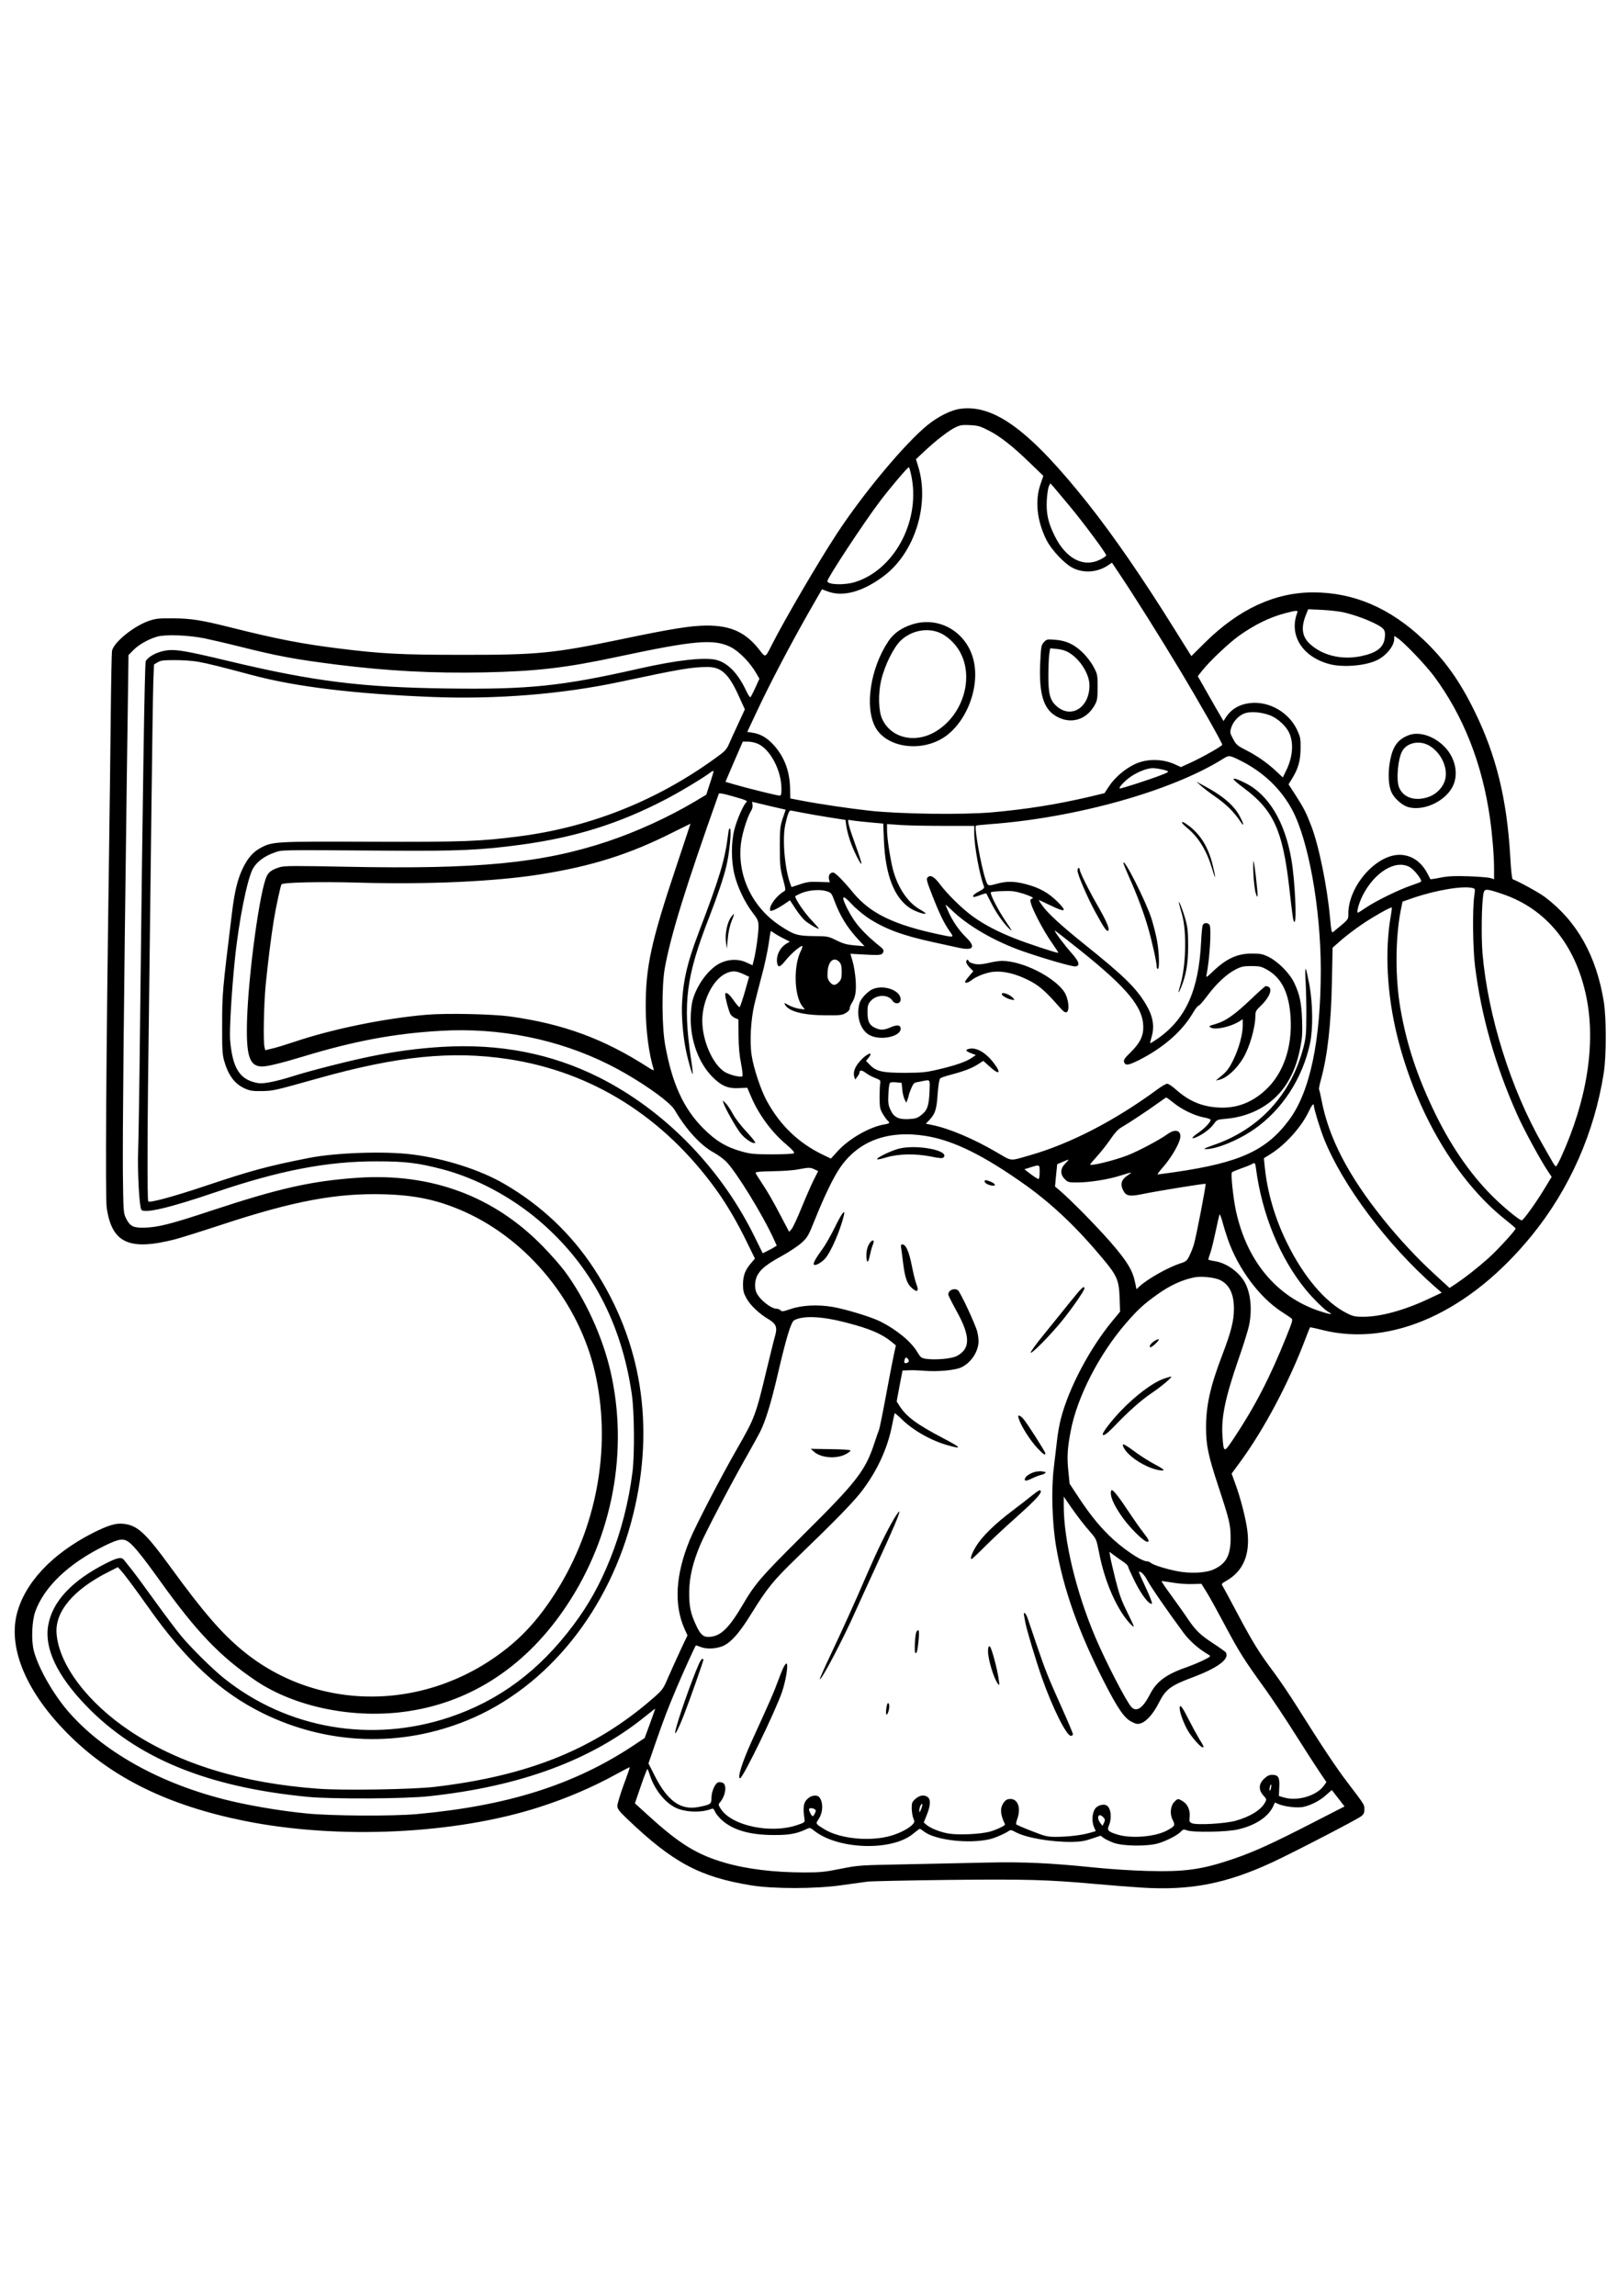 <?xml version="1.0" standalone="no"?>
<!DOCTYPE svg PUBLIC "-//W3C//DTD SVG 20010904//EN"
 "http://www.w3.org/TR/2001/REC-SVG-20010904/DTD/svg10.dtd">
<svg version="1.0" xmlns="http://www.w3.org/2000/svg"
 width="1410pt" height="2000pt" viewBox="0 0 1410 2000"
 preserveAspectRatio="xMidYMid meet">

<g transform="translate(0,2000) scale(0.1,-0.1)"
fill="#000000" stroke="none">
<path d="M8367 16439 c-79 -11 -190 -66 -282 -140 -196 -158 -563 -597 -793
-949 -161 -245 -453 -745 -565 -965 -59 -117 -55 -116 -109 -46 -119 153 -249
213 -462 212 -137 -1 -306 -28 -750 -121 -587 -122 -724 -135 -1386 -134 -527
0 -694 9 -1064 55 -315 39 -536 81 -923 178 -278 70 -365 84 -528 85 -122 1
-149 -2 -207 -22 -136 -47 -310 -190 -322 -263 -3 -19 -8 -279 -11 -579 -3
-300 -10 -842 -15 -1205 -25 -1747 -33 -2982 -20 -3066 45 -308 197 -377 600
-273 52 14 237 72 410 129 624 205 995 274 1410 262 278 -8 476 -52 703 -154
554 -251 991 -789 1131 -1393 142 -616 32 -1293 -301 -1855 -129 -217 -266
-385 -423 -518 -696 -587 -1679 -608 -2350 -51 -182 151 -341 335 -622 721
-221 303 -290 367 -413 380 -67 7 -132 -13 -266 -80 -357 -182 -595 -436 -663
-708 -75 -305 89 -687 453 -1049 377 -376 866 -616 1527 -750 819 -166 1844
-118 2580 121 233 75 457 171 659 282 66 36 121 65 123 63 1 -2 -22 -71 -53
-153 -30 -83 -55 -165 -55 -182 0 -27 13 -45 87 -116 397 -379 631 -504 1076
-577 193 -32 565 -32 792 1 88 12 189 26 225 31 36 4 355 11 710 15 677 7 858
2 1270 -35 118 -11 302 -25 408 -32 425 -27 737 34 1139 220 187 87 739 373
776 402 21 17 27 30 27 59 0 42 4 36 -146 233 -103 135 -221 313 -439 659 -66
105 -158 241 -204 302 -128 171 -182 258 -313 504 -66 125 -126 236 -133 247
-13 18 -11 22 33 47 148 85 208 230 182 437 -13 104 -61 291 -108 416 l-29 80
77 105 c207 283 423 690 565 1066 21 55 39 101 41 103 1 2 49 -8 107 -23 604
-151 1285 157 1828 826 328 404 544 894 625 1414 23 150 23 470 1 615 -64 402
-233 704 -512 915 -48 37 -230 137 -282 156 -7 3 -15 70 -22 198 -29 501 -123
883 -311 1266 -131 267 -259 445 -443 621 -291 277 -609 414 -963 414 -333 0
-647 -145 -941 -435 l-121 -120 -144 230 c-279 448 -535 819 -757 1099 -504
634 -816 866 -1114 825z m247 -188 c101 -51 213 -139 364 -286 l114 -110 -26
-77 c-48 -141 -29 -314 51 -477 45 -91 162 -215 236 -250 95 -46 212 -36 302
24 l35 24 68 -102 c123 -183 351 -546 517 -822 174 -289 378 -648 376 -662 -1
-12 -172 -109 -273 -155 l-87 -40 -43 20 c-113 54 -251 56 -358 6 -86 -40
-175 -117 -225 -192 l-40 -61 -125 -30 c-284 -67 -553 -110 -856 -137 -258
-22 -796 -15 -1064 14 -187 21 -440 58 -604 90 l-89 17 -2 95 c-5 150 -52 271
-145 373 -55 61 -115 95 -184 105 l-44 7 87 185 c108 231 286 570 443 846
l121 211 48 -18 c135 -52 310 -3 494 136 268 203 399 625 296 954 l-19 61 69
65 c101 95 217 185 274 212 43 21 61 23 128 20 67 -3 89 -9 161 -46z m-668
-417 c69 -386 -158 -800 -495 -904 -92 -29 -241 -24 -241 8 0 27 321 515 458
695 88 117 241 297 252 297 5 0 16 -43 26 -96z m1371 -237 c118 -141 322 -415
323 -434 0 -6 -23 -23 -52 -37 -146 -73 -300 7 -398 208 -57 116 -73 191 -68
306 3 52 11 107 18 123 l13 27 29 -32 c15 -18 76 -91 135 -161z m2413 -936
c97 -25 197 -63 271 -102 65 -35 75 -53 66 -119 -11 -81 -71 -127 -203 -155
-169 -36 -338 4 -449 106 -71 66 -80 145 -30 265 l15 37 128 -6 c75 -4 158
-14 202 -26z m-425 2 c-75 -196 45 -386 282 -448 118 -31 317 -14 416 36 80
40 147 124 147 184 l0 26 33 -22 c60 -42 243 -234 315 -331 255 -344 419 -761
486 -1233 21 -148 36 -330 36 -442 l0 -92 -32 11 c-18 5 -103 12 -188 15 -120
4 -175 2 -244 -11 -48 -10 -89 -16 -91 -14 -1 2 -12 22 -24 46 -54 106 -142
166 -246 166 -206 -1 -444 -274 -445 -511 0 -55 7 -47 -131 -160 -14 -12 -17
0 -28 117 -25 278 -98 636 -165 808 -44 115 -66 157 -138 269 l-59 91 31 50
c53 86 73 156 74 262 1 87 -2 100 -31 163 -72 152 -242 250 -405 233 -98 -10
-170 -53 -218 -129 l-18 -28 -19 33 c-11 18 -62 106 -113 196 l-92 162 38 48
c64 81 230 238 317 301 140 100 270 164 412 201 93 24 109 25 100 3z m-9525
-223 c58 -12 193 -43 300 -70 344 -86 488 -113 860 -160 442 -55 838 -76 1280
-67 460 10 709 39 1167 137 665 142 832 156 978 85 75 -37 174 -138 228 -234
l25 -43 -35 -77 c-19 -42 -39 -80 -43 -84 -4 -5 -22 22 -39 59 -69 147 -157
239 -256 265 -100 27 -345 0 -680 -76 -672 -152 -956 -182 -1673 -172 -742 10
-1159 62 -1892 237 -427 102 -490 111 -590 86 -64 -17 -121 -51 -140 -85 -9
-18 -26 -1090 -50 -3216 -5 -489 -13 -960 -16 -1045 -7 -180 10 -496 28 -518
29 -34 246 17 643 152 566 192 978 271 1410 270 246 0 355 -13 567 -68 292
-76 598 -238 843 -446 450 -382 720 -887 811 -1515 22 -150 25 -522 6 -675
-33 -264 -100 -524 -195 -760 -88 -220 -187 -398 -320 -575 -299 -400 -649
-659 -1082 -804 -679 -226 -1410 -100 -1960 338 -105 84 -285 262 -378 373
-45 55 -147 191 -227 302 -80 111 -170 233 -200 271 -30 37 -61 76 -69 86 -21
29 -55 23 -154 -27 -300 -151 -472 -335 -507 -543 -34 -200 77 -435 329 -697
441 -458 1055 -711 1936 -796 207 -20 852 -17 1055 6 798 86 1412 314 1883
695 48 39 87 69 87 67 0 -2 -21 -61 -46 -130 l-46 -125 -96 -64 c-517 -343
-1097 -527 -1892 -599 -210 -19 -751 -16 -960 6 -195 19 -423 56 -609 97 -609
135 -1133 415 -1454 777 -137 154 -273 391 -312 542 -24 90 -17 262 13 344 79
217 292 418 602 571 129 63 166 68 216 30 43 -33 126 -136 262 -326 322 -451
530 -669 840 -878 347 -234 866 -338 1334 -266 559 85 1033 402 1378 922 400
602 539 1349 380 2039 -70 303 -221 632 -401 874 -35 47 -118 141 -184 209
-428 442 -976 645 -1617 602 -405 -28 -684 -91 -1278 -287 -359 -119 -464
-145 -590 -148 -90 -1 -118 14 -152 82 -22 46 -23 56 -27 387 -3 340 7 1403
34 3434 l15 1085 41 42 c48 49 133 97 210 119 73 20 269 13 409 -15z m-55
-204 c80 -14 193 -42 470 -116 381 -102 891 -164 1570 -191 561 -22 1130 24
1635 131 534 114 630 130 767 130 120 0 185 -61 273 -257 l51 -112 -59 -128
c-33 -70 -69 -150 -81 -178 -18 -41 -36 -61 -99 -106 -515 -378 -1100 -613
-1727 -694 -342 -44 -485 -50 -1291 -47 -844 3 -861 2 -965 -55 -65 -35 -111
-89 -154 -178 -45 -94 -71 -201 -94 -391 -83 -677 -85 -698 -85 -974 -1 -207
2 -255 17 -309 36 -127 92 -203 180 -242 44 -20 67 -24 147 -23 101 2 103 2
485 109 697 196 1168 244 1661 170 735 -111 1360 -504 1821 -1146 88 -123 176
-273 259 -443 l73 -149 -29 -34 c-55 -62 -74 -111 -75 -188 0 -59 5 -78 30
-124 33 -61 113 -136 195 -184 64 -39 76 -70 54 -145 -8 -26 -38 -148 -68
-272 -101 -423 -107 -438 -263 -710 -140 -244 -365 -677 -413 -796 -124 -303
-138 -564 -44 -774 l25 -55 -59 -125 c-32 -69 -80 -175 -107 -236 -46 -108
-50 -113 -132 -185 -507 -443 -1086 -678 -1908 -774 -188 -22 -794 -32 -1010
-16 -660 48 -1204 213 -1636 499 -373 247 -626 581 -646 853 -15 191 148 384
453 537 l81 41 25 -27 c33 -36 122 -155 243 -326 325 -460 628 -739 999 -921
562 -275 1197 -297 1776 -61 699 285 1245 962 1449 1799 189 771 71 1505 -343
2137 -200 305 -462 552 -782 738 -210 122 -516 220 -802 256 -235 30 -663 16
-897 -30 -352 -69 -503 -109 -905 -244 -281 -94 -484 -149 -498 -135 -10 10
-8 694 6 1655 6 476 16 1281 22 1790 6 509 13 994 16 1078 l6 154 32 19 c26
16 50 19 151 19 66 0 156 -6 200 -14z m9340 -466 c77 -30 155 -105 178 -174
32 -92 17 -207 -40 -319 l-24 -49 -52 49 c-78 74 -172 140 -267 188 -78 40
-87 48 -114 98 -28 52 -29 58 -17 97 16 54 65 107 116 126 53 19 143 12 220
-16z m-4460 -249 c109 -50 205 -233 205 -393 0 -49 -3 -58 -18 -58 -21 0 -295
68 -399 99 l-71 21 75 175 76 175 46 0 c25 0 64 -9 86 -19z m4210 -149 c192
-96 347 -243 444 -423 144 -267 250 -858 251 -1394 0 -620 -94 -1066 -276
-1310 -198 -267 -430 -373 -997 -455 -76 -11 -143 -20 -148 -20 -6 0 14 27 43
60 60 68 119 161 144 227 34 87 -21 123 -102 64 -69 -50 -256 -149 -349 -185
-120 -46 -325 -96 -325 -79 0 3 27 34 60 71 33 36 85 102 116 147 37 55 69 90
95 104 58 33 244 156 320 212 37 27 69 49 73 49 3 0 32 -21 64 -47 70 -57 181
-111 261 -126 34 -6 61 -16 61 -21 0 -20 -51 -74 -104 -111 -63 -43 -73 -62
-21 -41 56 24 125 75 153 116 26 36 30 38 100 44 231 19 426 132 537 310 56
90 89 177 116 308 17 86 20 125 16 243 -6 153 -20 221 -69 325 -40 83 -140
184 -223 225 -52 25 -71 29 -145 29 -127 0 -222 -43 -340 -156 -56 -53 -61
-56 -56 -31 28 134 45 415 26 438 -17 20 -47 19 -58 -2 -5 -10 -12 -76 -15
-148 -21 -422 -133 -672 -381 -844 -33 -23 -61 -40 -62 -38 -2 2 3 25 11 52
29 96 13 185 -52 292 -87 143 -191 244 -538 522 -204 164 -319 270 -366 339
-17 23 -28 42 -25 42 2 0 47 -21 99 -46 134 -65 150 -56 62 32 -80 79 -159
123 -281 154 -94 24 -160 25 -239 4 -88 -24 -86 -24 -106 34 -39 115 -100 454
-84 470 2 2 57 8 122 13 749 55 1584 289 2031 569 53 33 56 33 157 -18z m-695
-73 c78 -17 78 -20 0 -50 -99 -39 -351 -120 -361 -117 -15 5 40 65 95 103 61
42 144 74 191 74 17 0 50 -4 75 -10z m-3932 -119 l-33 -102 -100 -60 c-235
-139 -505 -262 -762 -348 -567 -189 -1125 -243 -2267 -220 -465 9 -548 9 -589
-4 -62 -19 -93 -39 -111 -75 -60 -115 -160 -842 -173 -1251 -10 -318 20 -410
132 -410 45 0 175 32 353 86 448 136 798 202 1204 225 510 30 1022 -73 1462
-293 243 -121 529 -318 575 -396 101 -172 226 -309 342 -372 35 -19 82 -54
106 -77 87 -87 319 -463 416 -676 l26 -57 -22 -14 c-12 -8 -39 -23 -61 -33
l-39 -20 -83 168 c-295 588 -780 1081 -1343 1364 -418 209 -867 296 -1370 266
-210 -13 -399 -38 -616 -82 -183 -37 -531 -125 -681 -173 -146 -46 -257 -68
-302 -61 -162 27 -226 126 -247 380 -6 82 13 418 41 690 34 340 109 715 160
802 33 57 101 107 182 135 76 26 0 25 1022 18 579 -4 783 5 1123 51 472 63
859 183 1264 394 122 63 331 188 398 239 11 8 22 13 23 11 2 -2 -11 -49 -30
-105z m318 -166 c-24 -17 -84 -152 -106 -239 -29 -111 -29 -272 0 -391 25
-107 91 -246 159 -334 46 -60 50 -70 51 -120 0 -59 -22 -220 -41 -293 l-11
-45 -55 25 c-69 32 -153 29 -226 -6 -101 -49 -206 -191 -242 -327 -9 -34 -16
-101 -16 -155 -1 -198 72 -392 190 -510 80 -80 136 -103 237 -97 l66 3 37 -86
c65 -150 177 -302 301 -406 54 -46 76 -71 69 -78 -6 -6 -80 -10 -187 -10 -154
0 -188 3 -262 23 -139 38 -230 92 -340 202 -173 173 -272 389 -333 725 -30
162 -31 517 -4 670 54 296 182 708 471 1521 3 8 46 0 131 -25 100 -28 123 -38
111 -47z m315 -143 c-23 -70 -25 -90 -25 -251 0 -158 3 -185 27 -275 24 -90
25 -100 11 -108 -60 -34 -124 -115 -124 -156 0 -18 3 -19 31 -9 17 6 56 28 87
48 l56 38 48 -73 c26 -40 63 -87 83 -104 33 -28 105 -71 121 -71 4 0 -27 35
-67 78 -59 62 -139 179 -139 205 0 2 23 14 50 26 66 28 162 36 220 19 43 -13
46 -16 71 -83 49 -132 110 -232 206 -336 l57 -61 -84 7 c-68 6 -100 14 -159
43 -73 36 -77 37 -200 38 -142 2 -172 11 -289 88 -248 161 -381 444 -344 726
12 90 57 230 88 278 9 13 14 36 12 51 l-4 27 146 -35 147 -34 -26 -76z m170
50 c52 -10 158 -29 236 -41 l141 -22 7 -52 c4 -28 18 -85 32 -126 27 -82 95
-219 100 -203 2 6 -21 78 -51 160 -62 170 -77 229 -55 221 8 -3 78 -12 155
-19 l141 -13 6 -150 c13 -298 89 -495 227 -586 42 -28 126 -57 136 -48 3 3
-19 19 -49 36 -107 60 -196 194 -237 354 -24 99 -50 270 -50 338 l0 52 128 -9
c70 -4 241 -7 380 -7 l252 0 0 -65 c0 -111 47 -365 85 -463 5 -13 -5 -23 -44
-43 -28 -14 -51 -32 -51 -40 0 -12 9 -11 56 6 30 12 57 19 59 17 1 -1 19 -37
40 -78 44 -89 109 -181 160 -230 32 -30 27 -20 -31 65 -70 104 -140 242 -129
253 4 4 49 9 101 10 81 3 108 0 180 -22 46 -15 84 -31 84 -36 0 -6 -4 -10 -10
-10 -24 0 -6 -58 55 -177 36 -71 92 -165 125 -210 32 -46 56 -83 52 -83 -20 0
-272 83 -377 125 -150 59 -267 120 -368 193 -92 66 -222 194 -287 281 -48 65
-82 83 -106 59 -13 -13 -9 -32 39 -154 63 -162 106 -250 153 -316 40 -56 41
-56 -94 -27 -394 84 -599 184 -747 363 -86 105 -157 176 -175 176 -27 0 -43
-26 -36 -57 l7 -28 -94 3 c-78 3 -105 0 -166 -21 l-73 -24 -10 26 c-49 130
-72 391 -45 516 18 84 33 125 46 125 5 0 51 -9 102 -19z m-1095 -461 c-224
-669 -270 -882 -269 -1240 1 -194 27 -397 69 -533 5 -15 -7 -11 -53 19 -383
246 -734 375 -1198 440 -155 21 -550 30 -727 15 -365 -31 -817 -123 -1153
-236 -72 -24 -158 -51 -192 -58 l-61 -15 -7 27 c-12 47 -6 366 10 538 18 185
46 413 71 568 18 111 60 304 67 312 17 17 342 24 657 15 620 -18 1206 9 1607
73 448 72 774 176 1148 365 83 41 151 75 152 75 1 0 -54 -164 -121 -365z
m6389 -13 c41 -23 112 -115 98 -127 -4 -4 -44 -19 -88 -34 -107 -37 -304 -133
-388 -190 -37 -25 -70 -46 -74 -46 -14 0 10 87 41 148 104 206 289 318 411
249z m551 -183 c19 -5 20 -9 11 -72 -16 -116 -12 -454 7 -607 53 -429 176
-864 365 -1288 57 -130 208 -408 274 -505 l29 -43 -62 -102 c-70 -117 -185
-277 -199 -277 -17 0 -134 94 -224 180 -198 188 -377 440 -522 734 -160 325
-256 612 -311 931 -46 264 -45 610 2 851 l16 80 91 32 c202 69 439 109 523 86z
m253 -50 c383 -128 642 -444 735 -897 84 -408 6 -902 -221 -1399 -20 -43 -39
-78 -44 -78 -4 0 -19 19 -32 43 -13 23 -51 89 -84 147 -276 480 -478 1124
-524 1669 -11 138 -8 413 7 509 8 54 20 54 163 6z m-5525 -209 c142 -94 299
-153 556 -209 91 -20 197 -43 237 -52 126 -27 149 6 62 91 -61 60 -116 139
-152 219 -15 32 -27 61 -27 64 0 4 24 -17 53 -45 142 -139 382 -277 629 -362
192 -66 426 -133 450 -129 43 6 33 41 -32 114 -64 72 -155 193 -148 198 1 2
102 -76 223 -173 411 -329 547 -495 548 -666 1 -82 -30 -142 -111 -222 -49
-47 -62 -67 -57 -82 11 -35 35 -32 125 12 215 108 381 252 475 413 21 35 43
64 50 64 7 0 41 39 76 86 79 106 169 190 246 229 50 26 69 30 138 30 70 0 87
-4 134 -30 130 -72 195 -204 208 -420 15 -258 -64 -487 -217 -628 -121 -113
-258 -164 -415 -154 -142 8 -256 57 -367 156 -31 28 -65 51 -76 51 -11 0 -48
-21 -83 -47 -372 -274 -763 -476 -1114 -576 -182 -52 -150 -55 -288 25 -200
117 -411 207 -561 238 l-58 12 30 31 c52 56 64 92 73 226 6 77 14 130 22 137
6 6 41 19 77 28 125 33 195 59 247 92 l52 33 55 -49 c83 -77 105 -61 38 28
-69 92 -154 142 -217 126 -36 -9 -31 -19 17 -38 l42 -16 -38 -26 c-49 -33
-141 -65 -291 -100 -106 -25 -139 -28 -290 -29 -195 0 -249 12 -305 70 l-33
34 22 27 c49 62 -14 39 -73 -27 -47 -52 -64 -99 -51 -140 l7 -22 19 24 c10 13
19 29 19 36 0 24 21 23 54 -2 19 -15 56 -35 83 -45 46 -18 48 -20 43 -52 -3
-18 -5 -74 -5 -123 1 -80 4 -96 27 -136 15 -25 34 -51 42 -59 25 -20 19 -27
-25 -34 -127 -20 -308 -123 -408 -232 l-60 -66 -73 35 c-209 101 -371 256
-486 468 -52 94 -116 288 -132 398 -18 118 -7 309 24 441 14 58 43 172 65 254
23 83 48 202 58 265 9 64 18 118 19 120 2 2 15 -6 31 -17 15 -11 52 -32 82
-47 l54 -27 -30 -18 c-60 -36 -94 -113 -79 -175 9 -36 26 -29 77 35 44 54 121
120 140 120 5 0 0 -18 -11 -41 -67 -130 -60 -393 12 -484 l22 -28 -49 6 c-26
4 -68 18 -92 31 -40 23 -42 23 -32 5 31 -59 159 -92 354 -93 124 -1 144 1 175
20 21 12 35 28 35 40 0 10 7 30 16 44 33 50 42 100 36 199 -4 53 -15 127 -26
164 l-20 69 129 -7 c98 -6 134 -4 145 5 20 17 19 37 -2 54 -165 133 -236 215
-302 347 -55 109 -39 122 42 33 32 -35 96 -88 141 -119z m4557 23 c-55 -306
-35 -688 55 -1053 166 -669 519 -1265 949 -1604 44 -35 81 -67 83 -71 4 -12
-158 -189 -239 -261 -96 -85 -199 -166 -275 -217 l-62 -41 -135 124 c-150 138
-302 301 -444 477 -304 379 -475 708 -537 1038 -9 45 -18 86 -21 90 -3 5 4 41
15 81 59 214 90 489 97 864 l6 290 77 68 c43 37 121 96 174 132 97 67 257 157
264 150 3 -2 -1 -32 -7 -67z m-4805 -409 c14 -16 19 -36 19 -84 0 -53 -4 -68
-24 -89 -31 -33 -54 -33 -81 2 -18 23 -21 37 -18 89 6 93 57 134 104 82z
m-840 -103 l52 -24 -37 -131 c-21 -73 -42 -133 -46 -134 -5 -1 -29 26 -53 61
-41 59 -72 79 -72 48 0 -31 32 -149 46 -171 8 -13 27 -28 42 -34 l27 -11 1
-143 c1 -98 8 -173 22 -242 11 -56 16 -104 12 -109 -14 -14 -115 11 -158 39
-104 69 -192 273 -192 444 0 172 91 355 202 410 55 27 91 26 154 -3z m1624
-1033 c-7 -122 -19 -156 -77 -200 -30 -23 -48 -28 -107 -31 -89 -4 -128 17
-158 85 -17 38 -20 61 -16 135 2 48 8 92 14 96 5 5 30 7 55 4 l46 -4 6 -57 c2
-32 12 -71 20 -87 l15 -29 11 28 c6 16 11 33 11 38 0 6 10 32 21 59 19 44 26
50 58 55 20 4 43 8 51 10 57 11 55 14 50 -102z m3350 -117 c0 -24 57 -209 89
-288 162 -404 550 -921 965 -1286 l60 -52 -115 -54 c-210 -99 -418 -156 -570
-156 -69 0 -88 4 -142 31 -187 94 -378 319 -522 614 -104 211 -171 439 -193
658 l-8 78 62 39 c127 80 267 236 329 368 28 59 45 78 45 48z m-3380 -261
c243 -40 507 -171 873 -432 235 -169 450 -374 676 -647 116 -139 133 -181 138
-336 l4 -115 -66 -80 c-196 -236 -381 -585 -449 -849 -14 -50 -29 -139 -35
-196 -7 -58 -19 -164 -28 -237 -23 -190 -14 -486 21 -688 64 -372 197 -744
418 -1176 121 -236 177 -317 242 -348 39 -20 51 -21 80 -11 48 16 108 84 155
178 59 118 102 150 301 224 215 81 318 159 282 215 -4 6 -50 39 -102 73 -121
79 -158 115 -230 220 -31 47 -96 138 -144 204 -48 65 -85 120 -83 123 2 2 44
-4 93 -12 49 -9 126 -15 172 -13 l82 2 44 -71 c25 -39 98 -172 164 -296 121
-227 162 -293 353 -557 57 -80 174 -255 259 -390 85 -135 181 -283 212 -329
l57 -84 -21 -30 c-64 -90 -234 -140 -353 -103 l-40 12 3 75 c5 88 -8 109 -63
109 -24 0 -43 -9 -69 -34 -48 -45 -50 -98 -6 -146 28 -30 29 -33 15 -59 -34
-66 -131 -126 -261 -162 -91 -24 -331 -38 -375 -21 -24 10 -26 14 -22 54 7 58
-17 112 -59 138 -42 25 -44 25 -73 -4 -35 -35 -43 -105 -16 -158 24 -49 21
-54 -48 -92 -103 -56 -313 -73 -434 -36 -82 26 -92 36 -72 83 26 62 16 146
-19 169 -22 15 -65 8 -92 -15 -34 -30 -45 -112 -21 -170 l16 -37 -52 -15 c-72
-21 -185 -34 -289 -35 -82 0 -96 3 -218 51 -71 27 -132 54 -134 58 -3 4 1 25
9 47 34 94 6 174 -60 174 -24 0 -39 -7 -54 -26 -38 -49 -37 -104 7 -195 5 -10
-73 -47 -133 -64 -83 -22 -274 -31 -360 -16 -74 13 -155 45 -193 77 l-22 19
26 65 c33 80 36 136 9 156 -31 23 -71 17 -107 -15 -30 -26 -33 -35 -33 -83 1
-30 7 -69 14 -86 13 -30 12 -35 -8 -56 -32 -34 -112 -75 -189 -97 -180 -52
-441 -26 -576 56 -80 49 -80 48 -53 88 40 59 43 149 6 193 -16 20 -62 17 -91
-6 -47 -36 -54 -75 -36 -195 2 -17 -9 -24 -67 -43 -228 -77 -566 -6 -662 139
-23 36 -24 41 -11 57 50 56 65 152 28 172 -12 6 -30 8 -41 5 -28 -9 -59 -80
-59 -136 0 -53 -8 -59 -113 -79 -154 -30 -269 51 -380 269 l-56 111 63 182
c80 228 102 285 181 473 57 135 161 364 169 372 1 2 19 -4 39 -12 48 -20 121
-19 183 2 75 25 154 112 259 283 141 227 192 291 398 490 349 337 502 494 575
592 129 173 216 362 255 558 11 58 22 107 24 109 2 3 29 -20 61 -51 101 -99
257 -187 404 -228 126 -35 118 -22 -42 62 -231 121 -322 188 -382 283 l-24 38
25 135 26 134 55 2 c30 2 96 -1 145 -5 111 -8 253 5 309 29 78 35 140 119 152
205 4 26 0 68 -10 108 -17 66 -149 348 -169 361 -38 24 -93 -8 -81 -46 4 -11
35 -73 70 -136 122 -221 122 -329 1 -392 -46 -24 -188 -36 -269 -24 -38 6 -46
12 -73 57 -54 92 -179 195 -321 267 -79 40 -302 108 -418 128 -128 22 -268 15
-365 -18 -64 -22 -77 -24 -89 -12 -7 8 -22 14 -33 14 -52 0 -156 85 -179 146
-16 40 -12 102 9 143 29 56 83 99 214 171 66 36 143 88 173 115 51 46 59 61
115 200 77 193 157 360 213 444 161 242 421 340 756 286z m1214 -239 c-45 -45
-47 -95 -5 -137 27 -27 35 -29 106 -29 108 0 274 26 379 60 50 16 91 28 93 26
2 -1 -14 -14 -34 -27 -48 -31 -62 -73 -38 -122 26 -55 54 -62 171 -38 136 28
545 94 550 89 6 -6 -82 -462 -102 -528 -9 -30 -27 -76 -40 -101 -20 -41 -29
-48 -76 -63 -111 -36 -287 -136 -359 -202 l-25 -24 -12 58 c-22 108 -70 186
-214 352 -125 143 -348 369 -444 451 l-40 34 9 97 10 97 46 20 c62 27 64 26
25 -13z m1661 -43 c53 -403 210 -783 435 -1058 65 -79 163 -175 198 -194 48
-26 11 -21 -80 9 -374 125 -632 435 -727 871 -25 115 -47 328 -35 338 5 4 43
20 84 35 41 14 82 31 90 36 25 16 29 12 35 -37z m-1885 -33 c0 -35 -4 -60 -10
-60 -6 0 -36 19 -67 42 l-56 43 54 17 c80 25 79 26 79 -42z m-1962 24 l32 -15
-39 -77 c-21 -42 -69 -151 -106 -242 -37 -91 -76 -175 -88 -188 l-20 -22 -69
131 c-73 140 -119 220 -180 311 -21 32 -41 63 -43 70 -4 10 29 14 147 16 84 1
185 8 223 16 96 18 107 18 143 0z m3602 -609 c90 -257 275 -506 470 -632 36
-23 73 -48 82 -55 16 -12 13 -24 -41 -158 -142 -355 -275 -612 -458 -887 -88
-132 -89 -132 -100 16 -11 167 23 333 141 675 42 119 82 250 91 291 29 141 13
289 -40 380 -54 92 -165 168 -267 181 -27 4 -48 10 -48 14 0 4 8 31 19 61 10
30 30 113 45 184 15 72 30 137 33 145 3 8 13 -17 24 -55 10 -39 32 -111 49
-160z m-67 -355 c82 -41 121 -123 120 -256 -1 -101 -25 -196 -101 -395 -105
-274 -142 -440 -142 -635 0 -151 18 -240 105 -504 101 -307 108 -338 109 -455
1 -153 -39 -227 -149 -276 -68 -31 -203 -37 -316 -15 -102 20 -208 54 -230 72
-8 8 -23 14 -33 14 -51 0 -224 118 -335 229 -96 95 -174 194 -274 347 l-66
100 -11 110 c-13 122 -8 201 21 351 56 295 248 668 482 938 103 118 151 163
274 251 109 78 217 127 323 148 62 11 176 -1 223 -24z m-3261 -370 c207 -53
312 -98 400 -170 l35 -29 -18 -83 c-10 -46 -41 -207 -69 -358 -28 -151 -55
-284 -60 -295 -5 -11 -23 -63 -40 -115 -78 -239 -153 -336 -611 -790 -379
-377 -428 -433 -538 -621 -115 -195 -186 -266 -276 -276 -62 -8 -89 13 -129
100 -49 105 -61 166 -60 292 2 131 31 254 99 415 47 109 267 529 410 780 45
80 94 168 108 196 48 94 98 259 156 509 74 318 115 451 142 465 78 42 240 35
451 -20z m548 -335 c0 -7 -9 -15 -20 -18 -21 -5 -25 7 -14 37 5 13 9 14 20 5
8 -6 14 -17 14 -24z m1496 -1386 c25 -33 67 -84 93 -113 44 -51 47 -58 69
-171 39 -204 117 -406 212 -545 38 -55 90 -111 90 -95 0 4 -27 62 -60 129 -48
96 -68 153 -99 276 -21 85 -42 175 -46 199 l-7 44 43 -32 c24 -18 61 -44 82
-58 20 -14 37 -31 37 -37 0 -7 27 -66 59 -131 57 -115 124 -203 149 -194 6 2
-18 65 -53 139 -35 74 -62 136 -60 138 11 11 48 -25 69 -66 31 -60 177 -271
321 -466 55 -73 130 -139 221 -192 17 -10 12 -15 -44 -43 -35 -18 -103 -46
-150 -63 -180 -62 -265 -126 -321 -237 -60 -117 -115 -157 -160 -112 -42 42
-222 390 -315 608 -168 395 -276 844 -276 1147 l0 80 50 -73 c27 -39 70 -99
96 -132z m-3756 -2211 c38 -128 131 -248 229 -295 85 -40 225 -44 312 -9 12 5
20 -1 29 -23 7 -17 32 -48 55 -70 98 -91 244 -134 455 -135 137 -1 202 11 287
51 31 15 34 14 70 -15 208 -163 672 -178 858 -27 30 25 57 45 61 45 3 0 20
-11 38 -25 98 -74 391 -108 573 -65 44 10 135 50 165 72 14 10 24 8 55 -9 88
-50 311 -89 493 -87 74 1 112 7 173 28 l78 26 27 -20 c15 -11 54 -30 87 -42
81 -30 298 -32 390 -4 73 22 166 70 195 101 20 21 25 22 53 12 53 -20 347 -15
442 7 152 34 265 108 309 200 l16 35 35 -15 c55 -22 163 -34 214 -23 67 15
145 55 198 104 l49 43 55 -71 56 -72 -271 -139 c-350 -180 -508 -252 -686
-314 -284 -97 -426 -118 -765 -109 -126 3 -338 17 -470 31 -370 38 -606 49
-925 42 -157 -4 -472 -10 -700 -15 -410 -8 -417 -8 -573 -39 -138 -28 -179
-32 -315 -32 -266 0 -504 29 -697 85 -241 70 -394 164 -661 407 l-121 110 51
149 c28 82 54 149 57 149 3 0 12 -19 19 -42z m5416 -124 c-4 -14 -9 -24 -12
-21 -3 2 -2 17 2 31 3 15 9 25 11 22 3 -3 2 -17 -1 -32z m-3050 -185 c-12 -29
-14 -31 -15 -11 -1 27 21 72 26 56 2 -7 -3 -27 -11 -45z m-927 2 c12 -8 13
-14 3 -35 -6 -14 -15 -26 -20 -26 -9 0 -32 44 -32 60 0 13 30 13 49 1z m2516
-71 c16 -17 16 -24 6 -47 l-13 -27 -19 24 c-38 50 -15 95 26 50z"/>
<path d="M7949 14561 c-95 -30 -163 -79 -209 -149 -156 -236 -206 -571 -112
-746 90 -166 361 -218 566 -108 210 112 348 433 292 683 -56 251 -300 396
-537 320z m243 -74 c59 -26 124 -85 162 -146 139 -220 50 -554 -189 -706 -181
-116 -400 -69 -478 104 -32 70 -35 220 -8 336 31 131 109 288 172 347 93 87
231 113 341 65z"/>
<path d="M9097 14406 c-23 -25 -25 -36 -32 -179 -12 -264 26 -398 134 -463
128 -78 271 -37 344 100 19 35 22 57 22 151 0 105 -1 113 -34 174 -18 36 -59
90 -90 121 -75 75 -148 110 -244 117 -72 6 -76 5 -100 -21z m217 -90 c96 -56
177 -183 180 -280 4 -194 -154 -300 -283 -190 -61 52 -76 109 -75 274 0 74 4
157 8 184 l8 49 59 -6 c38 -3 75 -14 103 -31z"/>
<path d="M12279 13597 c-97 -36 -141 -96 -165 -222 -21 -112 -15 -224 15 -282
26 -53 94 -110 145 -124 130 -35 312 47 381 172 63 114 27 272 -85 372 -90 81
-208 115 -291 84z m183 -96 c109 -69 166 -214 124 -315 -23 -56 -73 -104 -132
-126 -117 -43 -223 -11 -261 79 -29 67 -10 263 31 326 47 71 156 88 238 36z"/>
<path d="M10750 13212 c0 -6 40 -40 90 -77 258 -192 338 -368 395 -865 31
-275 35 -300 46 -300 21 0 3 371 -27 542 -56 328 -198 565 -399 666 -73 36
-105 47 -105 34z"/>
<path d="M10465 13156 c22 -20 78 -63 125 -95 97 -68 162 -132 215 -211 40
-60 39 -35 -3 43 -49 92 -149 177 -307 261 l-70 38 40 -36z"/>
<path d="M10302 12831 c2 -5 22 -25 46 -45 99 -82 169 -198 216 -356 30 -102
34 -87 6 26 -36 154 -102 266 -201 344 -49 38 -75 50 -67 31z"/>
<path d="M10923 12385 c3 -66 12 -140 20 -165 11 -34 15 -39 16 -20 1 43 -28
292 -35 299 -3 3 -4 -48 -1 -114z"/>
<path d="M9790 12483 c0 -7 21 -59 46 -115 69 -153 130 -314 168 -446 35 -120
76 -305 76 -341 0 -12 5 -21 10 -21 15 0 12 135 -6 241 -9 52 -32 141 -50 199
-48 149 -243 534 -244 483z"/>
<path d="M9390 12418 c0 -37 83 -229 155 -362 80 -146 100 -175 114 -161 12
13 -17 82 -85 201 -79 136 -164 306 -164 326 0 10 -4 18 -10 18 -5 0 -10 -10
-10 -22z"/>
<path d="M10275 12130 c3 -14 15 -59 27 -100 41 -152 33 -446 -17 -614 -21
-69 -18 -80 6 -21 46 112 63 213 63 365 0 117 -4 160 -22 226 -20 76 -69 200
-57 144z"/>
<path d="M11378 11445 c4 -71 7 -206 6 -300 0 -143 -4 -184 -23 -260 -107
-419 -386 -723 -791 -861 -75 -26 -88 -33 -61 -33 89 -2 281 76 418 171 244
168 423 442 489 748 27 125 25 346 -5 510 -13 69 -27 132 -32 140 -5 9 -6 -40
-1 -115z"/>
<path d="M6346 12738 c-29 -232 -72 -375 -260 -868 -95 -251 -131 -402 -142
-600 -7 -111 7 -285 32 -410 17 -88 55 -222 61 -216 2 2 -5 67 -17 144 -70
481 -40 709 160 1222 71 183 127 348 150 447 26 107 46 311 32 325 -7 7 -12
-8 -16 -44z"/>
<path d="M6371 12012 c-34 -48 -54 -144 -45 -216 l8 -61 8 88 c5 55 17 111 32
150 14 33 24 63 22 65 -2 2 -13 -10 -25 -26z"/>
<path d="M6305 10391 c13 -42 103 -202 145 -258 40 -52 111 -100 131 -88 5 4
-28 46 -73 94 -49 52 -99 116 -122 159 -21 39 -50 82 -64 94 l-24 23 7 -24z"/>
<path d="M8420 11621 c0 -11 14 -33 31 -50 l31 -31 -36 -42 c-20 -23 -36 -45
-36 -50 0 -15 27 -8 53 12 44 35 129 68 192 75 86 9 191 -15 302 -70 95 -47
150 -94 269 -230 38 -44 55 -57 68 -52 30 12 18 120 -19 176 -88 132 -367 271
-542 271 -27 0 -75 -7 -106 -15 -32 -8 -76 -15 -97 -15 -41 0 -90 17 -90 32 0
4 -4 8 -10 8 -5 0 -10 -9 -10 -19z"/>
<path d="M10898 11293 c-137 -130 -214 -185 -297 -210 -68 -20 -69 -22 -51
-33 37 -24 170 4 248 52 l32 20 0 -55 c0 -75 -33 -197 -79 -292 -39 -82 -60
-109 -121 -158 l-35 -29 28 6 c67 15 152 92 211 190 56 94 106 267 106 370 0
34 6 46 45 83 93 89 114 173 44 173 -5 0 -64 -53 -131 -117z"/>
<path d="M7612 11387 c-46 -17 -110 -83 -122 -126 -31 -113 8 -236 89 -278
100 -52 283 -9 269 64 -5 26 -33 28 -88 4 -60 -26 -90 -26 -138 -2 -48 24 -62
55 -62 136 0 54 4 68 26 94 50 59 153 62 191 5 21 -33 66 -30 71 3 11 78 -131
138 -236 100z"/>
<path d="M8730 11341 c0 -14 47 -41 83 -48 29 -6 31 -5 18 11 -27 33 -101 60
-101 37z"/>
<path d="M7835 9995 c-66 -17 -187 -74 -192 -91 -2 -7 31 -1 79 14 109 32 252
35 391 8 76 -16 100 -17 109 -8 59 59 -228 116 -387 77z"/>
<path d="M8580 9711 c0 -14 25 -31 58 -37 44 -9 42 13 -3 32 -39 16 -55 18
-55 5z"/>
<path d="M7276 9311 c-35 -72 -86 -161 -114 -198 -54 -74 -79 -119 -69 -129
12 -12 67 18 99 55 49 56 130 241 162 374 15 63 -19 19 -78 -102z"/>
<path d="M7587 9182 c-23 -26 -37 -68 -37 -115 0 -71 16 -75 29 -8 7 34 18 76
26 95 17 39 6 55 -18 28z"/>
<path d="M7853 9128 c3 -18 11 -76 17 -128 16 -130 34 -183 77 -220 47 -42 63
-28 39 34 -10 25 -28 100 -41 166 -25 123 -51 180 -82 180 -12 0 -14 -7 -10
-32z"/>
<path d="M9323 8656 c-59 -74 -161 -199 -226 -280 -66 -80 -117 -151 -115
-158 6 -16 175 156 273 277 86 106 195 263 195 282 0 30 -25 6 -127 -121z"/>
<path d="M8876 7648 c21 -69 101 -195 167 -265 48 -51 67 -63 67 -43 0 14
-164 271 -194 303 -31 33 -50 36 -40 5z"/>
<path d="M9028 7181 c-42 -9 -86 -35 -95 -57 -10 -27 7 -28 60 -2 29 14 67 29
85 32 29 7 46 26 23 26 -5 0 -15 2 -23 4 -7 2 -29 0 -50 -3z"/>
<path d="M8998 6977 c-29 -24 -109 -86 -178 -138 -150 -113 -263 -224 -312
-305 -38 -61 -57 -114 -41 -114 4 0 56 48 113 106 58 58 175 168 261 244 160
142 229 213 229 237 0 22 -15 15 -72 -30z"/>
<path d="M7790 6769 c-64 -108 -147 -279 -238 -489 -99 -230 -192 -436 -316
-699 -53 -112 -95 -206 -92 -208 13 -13 207 356 315 601 32 72 114 250 181
396 140 303 202 449 197 463 -2 6 -23 -23 -47 -64z"/>
<path d="M8924 5928 c3 -13 7 -39 11 -59 8 -53 96 -346 145 -484 93 -264 214
-505 252 -505 10 0 18 6 18 14 0 8 -43 110 -96 228 -121 270 -142 321 -221
553 -35 105 -71 209 -79 233 -16 44 -38 58 -30 20z"/>
<path d="M7985 5783 c-12 -32 -19 -183 -7 -183 13 0 19 28 28 123 4 51 3 77
-4 77 -5 0 -13 -8 -17 -17z"/>
<path d="M8610 5617 c0 -71 51 -240 86 -283 14 -18 15 -16 9 26 -13 102 -67
300 -81 300 -10 0 -14 -13 -14 -43z"/>
<path d="M6089 5503 c-65 -149 -182 -482 -203 -578 -13 -60 22 5 73 134 47
120 171 471 171 485 0 3 -5 6 -10 6 -6 0 -20 -21 -31 -47z"/>
<path d="M6826 5473 c-10 -21 -33 -78 -51 -128 -29 -81 -63 -159 -228 -520
-79 -174 -123 -315 -98 -315 25 0 310 587 367 755 34 102 56 245 37 245 -5 0
-17 -17 -27 -37z"/>
<path d="M7725 5126 c-9 -57 -1 -80 14 -43 13 34 14 74 2 82 -6 3 -13 -15 -16
-39z"/>
<path d="M10280 5121 c0 -41 42 -150 79 -208 40 -62 105 -133 121 -133 15 0
13 4 -31 76 -22 37 -65 116 -95 175 -53 105 -74 131 -74 90z"/>
<path d="M10062 8320 c-32 -20 -50 -45 -39 -56 3 -3 23 10 44 29 44 41 41 55
-5 27z"/>
<path d="M10143 7991 c-98 -34 -251 -149 -381 -286 -76 -80 -152 -179 -152
-197 0 -23 34 0 96 64 126 132 241 234 328 292 88 59 189 145 171 145 -5 0
-33 -8 -62 -18z"/>
<path d="M9787 7403 c21 -57 107 -129 213 -177 59 -27 140 -44 140 -30 0 5
-35 27 -77 49 -42 22 -111 65 -154 96 -108 80 -134 93 -122 62z"/>
<path d="M9680 6996 c0 -41 27 -103 84 -188 66 -101 202 -238 235 -238 21 0
11 22 -38 84 -26 33 -82 113 -124 176 -79 121 -133 190 -148 190 -5 0 -9 -11
-9 -24z"/>
<path d="M7093 7355 c60 -54 191 -65 273 -24 26 13 47 29 46 34 -1 6 -69 11
-174 12 l-173 3 28 -25z"/>
</g>
</svg>
